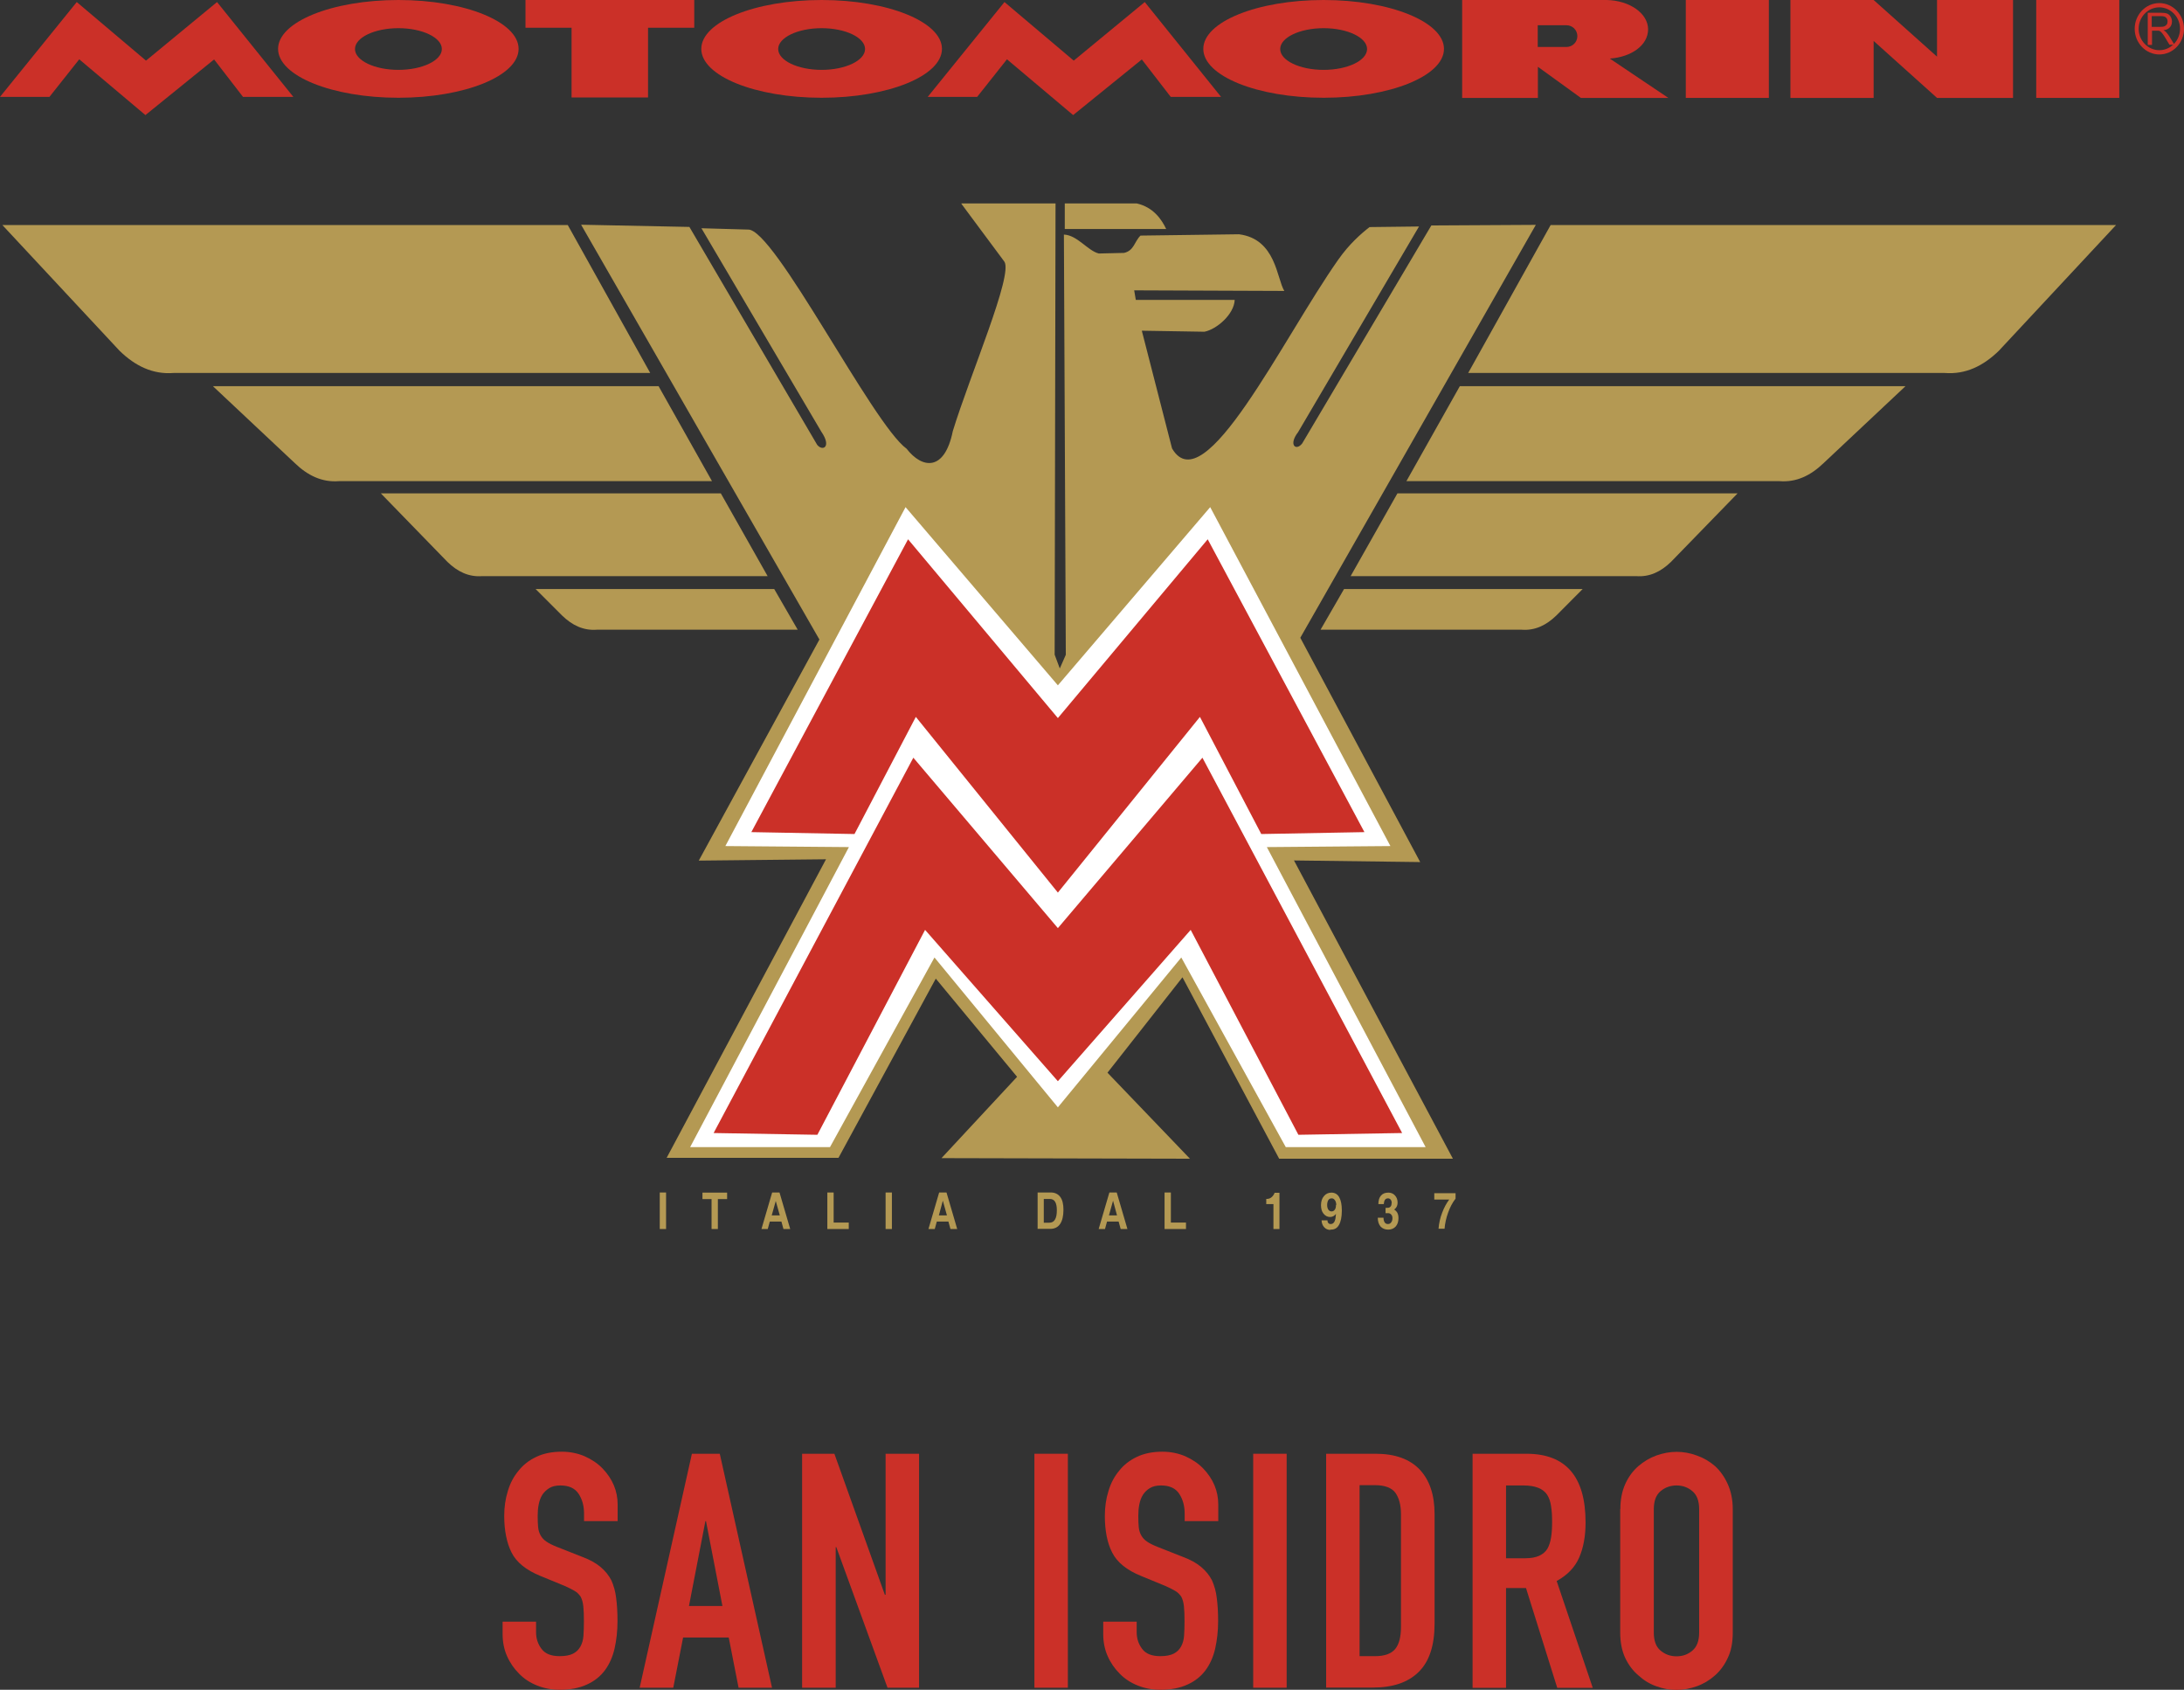 <?xml version="1.0" encoding="UTF-8"?>
<svg id="Layer_2" data-name="Layer 2" xmlns="http://www.w3.org/2000/svg" viewBox="0 0 148.83 115.12">
  <rect x="0" y="0" width="148.83" height="115.12" fill="#333333" stroke="none"/>
  <defs>
    <style>
      .cls-1, .cls-2, .cls-3 {
        fill-rule: evenodd;
      }

      .cls-1, .cls-4 {
        fill: #cb3028;
      }

      .cls-2 {
        fill: #fff;
      }

      .cls-3, .cls-5 {
        fill: #b49953;
      }
    </style>
  </defs>
  <g id="Layer_1-2" data-name="Layer 1">
    <g>
      <path class="cls-4" d="m42.08,103.63h-2.28v-.51c0-.52-.12-.97-.37-1.35-.25-.38-.66-.57-1.24-.57-.31,0-.57.06-.76.18-.19.12-.35.27-.47.45-.12.19-.2.41-.25.66-.05.25-.07.5-.07.77,0,.31.01.58.03.78.02.21.08.4.17.56.09.16.22.31.39.42.17.12.41.24.71.36l1.75.69c.51.19.92.42,1.23.68.31.26.56.56.74.91.16.36.28.77.33,1.22.06.46.09.97.09,1.56,0,.67-.07,1.3-.2,1.87-.13.57-.35,1.06-.65,1.47-.31.42-.72.75-1.23.98-.51.24-1.13.36-1.86.36-.55,0-1.07-.1-1.54-.29-.48-.19-.89-.46-1.23-.81-.34-.34-.62-.74-.82-1.2-.2-.45-.3-.95-.3-1.49v-.85h2.28v.72c0,.42.12.8.37,1.13.25.34.66.5,1.24.5.39,0,.69-.06.91-.17.22-.11.38-.27.5-.48.12-.21.19-.46.21-.75.02-.29.03-.62.03-.97,0-.42-.01-.76-.04-1.03-.03-.27-.09-.48-.18-.65-.11-.16-.24-.3-.42-.4-.17-.1-.4-.22-.68-.34l-1.63-.67c-.99-.4-1.65-.94-1.98-1.6-.33-.66-.5-1.5-.5-2.5,0-.6.08-1.16.25-1.7.16-.54.41-1,.74-1.39.31-.39.71-.7,1.2-.93.48-.23,1.06-.35,1.73-.35.57,0,1.09.11,1.56.31.47.21.88.48,1.22.83.69.72,1.03,1.54,1.03,2.46v1.12Z"/>
      <path class="cls-4" d="m43.59,114.98l3.56-15.94h1.9l3.56,15.94h-2.28l-.67-3.42h-3.11l-.67,3.42h-2.28Zm5.64-5.57l-1.12-5.78h-.04l-1.12,5.78h2.28Z"/>
      <polygon class="cls-4" points="54.66 114.98 54.66 99.04 56.86 99.04 60.3 108.65 60.35 108.65 60.35 99.04 62.63 99.04 62.63 114.98 60.48 114.98 56.99 105.4 56.95 105.4 56.95 114.98 54.66 114.98"/>
      <rect class="cls-4" x="70.49" y="99.04" width="2.28" height="15.94"/>
      <path class="cls-4" d="m83.01,103.63h-2.28v-.51c0-.52-.12-.97-.37-1.35-.25-.38-.66-.57-1.24-.57-.31,0-.57.06-.76.18-.2.12-.35.27-.47.45-.12.19-.2.41-.25.66-.05.25-.07.5-.07.77,0,.31.01.58.03.78.02.21.08.4.17.56.09.16.22.31.39.42.17.12.41.24.71.36l1.75.69c.51.19.92.42,1.23.68.31.26.56.56.74.91.16.36.28.77.33,1.22.06.46.09.97.09,1.56,0,.67-.07,1.29-.2,1.87-.13.57-.35,1.06-.65,1.47-.31.42-.72.75-1.23.98-.51.24-1.13.36-1.86.36-.55,0-1.07-.1-1.54-.29-.48-.19-.89-.46-1.23-.81-.34-.34-.62-.74-.82-1.2-.2-.45-.3-.95-.3-1.49v-.85h2.28v.72c0,.42.12.8.37,1.13.25.34.66.5,1.24.5.39,0,.69-.06.91-.17.22-.11.38-.27.5-.48.12-.21.19-.46.21-.75.02-.29.03-.62.03-.97,0-.42-.01-.76-.04-1.03-.03-.27-.09-.48-.18-.65-.11-.16-.24-.3-.42-.4-.17-.1-.4-.22-.68-.34l-1.63-.67c-.99-.4-1.65-.94-1.98-1.6-.34-.66-.5-1.5-.5-2.5,0-.6.08-1.16.25-1.7.16-.54.41-1,.74-1.39.31-.39.71-.7,1.2-.93.48-.23,1.06-.35,1.73-.35.57,0,1.09.11,1.56.31.47.21.88.48,1.22.83.69.72,1.03,1.54,1.03,2.46v1.12Z"/>
      <rect class="cls-4" x="85.4" y="99.04" width="2.28" height="15.94"/>
      <path class="cls-4" d="m90.37,114.98v-15.94h3.38c1.31,0,2.31.36,2.99,1.07.68.72,1.02,1.73,1.02,3.04v7.46c0,1.49-.36,2.59-1.09,3.3-.72.71-1.76,1.06-3.12,1.06h-3.18Zm2.28-13.79v11.64h1.05c.64,0,1.1-.16,1.37-.48.27-.32.4-.83.4-1.51v-7.68c0-.63-.13-1.11-.38-1.46-.25-.34-.72-.52-1.39-.52h-1.05Z"/>
      <path class="cls-4" d="m100.35,114.98v-15.94h3.67c2.69,0,4.03,1.56,4.03,4.68,0,.94-.15,1.74-.44,2.4-.29.66-.8,1.19-1.53,1.59l2.46,7.28h-2.42l-2.13-6.8h-1.36v6.8h-2.28Zm2.28-13.79v4.97h1.3c.4,0,.72-.06.96-.17.24-.11.43-.27.56-.48.12-.21.2-.47.25-.77.05-.31.07-.66.07-1.06s-.02-.76-.07-1.06c-.04-.3-.13-.57-.27-.79-.28-.42-.82-.63-1.61-.63h-1.19Z"/>
      <path class="cls-4" d="m110.42,102.81c0-.64.11-1.21.33-1.7.22-.49.52-.9.9-1.23.36-.31.76-.55,1.22-.72.45-.16.91-.25,1.38-.25s.92.08,1.38.25c.46.16.87.4,1.24.72.36.33.65.74.87,1.23.22.49.34,1.06.34,1.7v8.42c0,.67-.11,1.25-.34,1.72-.22.48-.51.87-.87,1.19-.37.33-.79.58-1.24.74-.46.16-.91.25-1.38.25s-.92-.08-1.38-.25c-.46-.16-.86-.41-1.22-.74-.37-.31-.67-.71-.9-1.19-.22-.48-.34-1.05-.34-1.72v-8.42Zm2.28,8.42c0,.55.15.96.46,1.22.31.26.67.39,1.09.39s.78-.13,1.08-.39c.31-.26.46-.67.46-1.22v-8.42c0-.55-.15-.96-.46-1.22-.3-.26-.67-.39-1.08-.39s-.78.13-1.09.39c-.31.26-.46.67-.46,1.22v8.42Z"/>
      <path class="cls-3" d="m65.51,13.86h6.42s-.06,30.74-.06,30.74l.35.94.41-.93-.13-28.63c.92.04,1.63,1.11,2.38,1.29l1.72-.04c.69-.16.7-.77,1.12-1.18l6.71-.09c2.53.32,2.57,3.02,3.09,3.86l-10.23-.04.11.65h6.74c-.04.98-1.22,2-2.06,2.17l-4.27-.07,2.06,8.02c2.19,3.76,7.53-7.47,11.32-12.85.75-1.07,1.56-1.78,2.14-2.23l3.37-.04-8.24,14.01c-.68.88-.14,1.31.28.77l8.8-14.85,7.12-.04-16.05,28.13,8.17,15.28-8.6-.11,10.83,20.32h-11.84l-6.59-12.36-5.11,6.5,5.62,5.86-16.93-.04,5.15-5.54-5.54-6.69-6.63,12.21h-11.71l10.86-20.34-8.67.09,8.22-15.06-16.24-28.26,7.38.15,8.71,14.85c.37.45,1,.15.28-.9l-8.17-13.86,3.17.09c1.78-.11,8.48,13.24,10.81,14.93,1.06,1.37,2.59,1.57,3.15-1.2,1.18-3.85,4.13-10.67,3.51-11.55l-2.92-3.93Z"/>
      <path class="cls-3" d="m100.05,25.41h32.48c1.41.11,2.61-.47,3.68-1.51l7.99-8.57h-38.53l-5.62,10.08Z"/>
      <path class="cls-3" d="m95.84,32.78h25.43c1.15.09,2.13-.39,3-1.23l5.58-5.24h-30.37l-3.64,6.47Z"/>
      <path class="cls-3" d="m92.05,39.25h19.45c.91.07,1.68-.3,2.37-.97l4.54-4.67h-23.18l-3.19,5.64Z"/>
      <path class="cls-3" d="m89.99,42.9h13.7c.91.07,1.68-.3,2.37-.97l1.79-1.8h-16.26l-1.6,2.77Z"/>
      <path class="cls-3" d="m44.32,25.41H11.83c-1.41.11-2.61-.47-3.68-1.51L.16,15.33h38.53l5.62,10.08Z"/>
      <path class="cls-3" d="m48.52,32.78h-25.43c-1.15.09-2.13-.39-3-1.23l-5.58-5.24h30.37l3.64,6.47Z"/>
      <path class="cls-3" d="m52.31,39.25h-19.45c-.91.07-1.68-.3-2.37-.97l-4.54-4.67h23.17l3.19,5.64Z"/>
      <path class="cls-3" d="m54.37,42.9h-13.7c-.91.07-1.68-.3-2.37-.97l-1.8-1.8h16.26l1.6,2.77Z"/>
      <path class="cls-3" d="m72.56,13.86h4.91c1.12.26,1.68,1.07,2,1.74h-6.91v-1.74Z"/>
      <polygon class="cls-2" points="61.71 34.55 49.43 57.64 57.85 57.71 47.03 78.15 56.56 78.15 63.68 65.23 72.09 75.44 80.5 65.23 87.62 78.15 97.15 78.15 86.33 57.71 94.75 57.64 82.47 34.55 72.09 46.69 61.71 34.55"/>
      <path class="cls-5" d="m98.03,83.71c.03-.37.11-.74.25-1.1.13-.34.29-.64.48-.89h-1.02v-.43h1.45v.37c-.21.27-.38.59-.51.96-.13.36-.21.73-.24,1.09h-.42Zm-3.19-1.75c0-.09-.02-.17-.07-.23-.05-.06-.11-.09-.18-.09-.09,0-.16.03-.21.1-.05.07-.07.16-.08.29h-.37c0-.25.06-.45.18-.58.12-.14.29-.2.5-.2.18,0,.33.06.45.19.12.13.18.29.18.49,0,.18-.06.32-.18.43l-.06.04s.09.05.12.09c.12.11.18.27.18.49,0,.24-.06.43-.19.58-.13.14-.3.21-.51.21s-.39-.07-.52-.21c-.12-.14-.19-.34-.19-.6h.39c0,.14.03.24.08.32.05.07.12.11.22.11s.17-.04.22-.11c.06-.07.09-.17.09-.29,0-.11-.03-.19-.09-.25-.05-.05-.11-.09-.19-.09-.04,0-.08,0-.12,0-.04,0-.06,0-.07,0v-.36s.04,0,.07,0c.04,0,.07,0,.12-.01.06,0,.11-.04.15-.08.05-.05.07-.13.07-.23m-3.77.12c0-.13-.03-.24-.09-.32-.06-.09-.13-.13-.22-.13-.1,0-.18.04-.23.12-.05.08-.08.19-.08.34,0,.13.03.23.08.31.06.08.13.12.22.12s.17-.04.22-.12c.06-.08.08-.18.08-.31m-.38,1.69c-.17,0-.31-.06-.42-.18-.11-.12-.17-.27-.18-.47h.4c0,.08.02.14.06.18.04.05.09.07.15.07h.02c.12,0,.21-.07.27-.21.04-.11.07-.27.08-.48-.11.14-.24.21-.4.21-.18,0-.33-.08-.45-.23-.12-.15-.17-.34-.17-.58,0-.25.07-.46.2-.61.13-.16.3-.24.51-.24.23,0,.41.1.53.31.12.21.18.51.18.91,0,.44-.07.77-.2.99-.12.21-.3.31-.54.31h-.04Zm-3.88-.06v-1.7h-.49v-.35c.13,0,.24-.02.34-.1.1-.08.18-.18.23-.32h.33v2.47h-.4Zm-7.42,0v-2.49h.43v2.05h1.03v.44h-1.46Zm-3.51-1.93l-.28,1h.55l-.27-1Zm-.98,1.93l.73-2.49h.5l.73,2.49h-.46l-.14-.51h-.79l-.14.51h-.44Zm-3.73-.43h.36c.18,0,.31-.07.39-.21.09-.14.13-.36.13-.64,0-.26-.04-.45-.12-.58-.08-.13-.2-.19-.37-.19h-.4v1.63Zm-.43.43v-2.49h.89c.28,0,.5.1.65.3.15.2.22.49.22.88,0,.43-.08.75-.23.97-.15.22-.38.33-.67.33h-.85Zm-6.46-1.93l-.27,1h.55l-.28-1Zm-.98,1.93l.73-2.49h.5l.73,2.49h-.46l-.14-.51h-.79l-.14.51h-.45Zm-2.92,0v-2.49h.43v2.49h-.43Zm-3.97,0v-2.49h.43v2.05h1.03v.44h-1.46Zm-3.51-1.93l-.28,1h.55l-.28-1Zm-.98,1.93l.73-2.49h.5l.73,2.49h-.46l-.14-.51h-.79l-.14.51h-.45Zm-3.4,0v-2.04h-.62v-.44h1.68v.44h-.63v2.04h-.43Zm-3.53,0v-2.49h.43v2.49h-.43Z"/>
      <polygon class="cls-1" points="72.09 60.81 62.41 48.84 58.23 56.82 51.2 56.69 61.88 36.74 72.09 48.92 82.3 36.74 92.98 56.69 85.95 56.82 81.77 48.84 72.09 60.81"/>
      <polygon class="cls-1" points="72.09 73.66 63.04 63.35 55.7 77.31 48.63 77.19 62.24 51.62 72.09 63.23 81.94 51.62 95.55 77.19 88.48 77.31 81.14 63.35 72.09 73.66"/>
      <polygon class="cls-1" points="0 6.6 3.37 6.6 5.4 4.04 9.91 7.84 14.59 4.05 16.56 6.6 19.99 6.6 14.79 .14 9.95 4.13 5.23 .14 0 6.6"/>
      <path class="cls-1" d="m27.15,1.92c1.63,0,2.96.64,2.96,1.42s-1.33,1.42-2.96,1.42-2.96-.64-2.96-1.42,1.33-1.42,2.96-1.42m0-1.92c4.53,0,8.19,1.49,8.19,3.33s-3.67,3.33-8.19,3.33-8.2-1.49-8.2-3.33,3.67-3.33,8.2-3.33"/>
      <path class="cls-1" d="m55.99,1.92c1.63,0,2.96.64,2.96,1.42s-1.33,1.42-2.96,1.42-2.96-.64-2.96-1.42,1.33-1.42,2.96-1.42m0-1.92c4.52,0,8.2,1.49,8.2,3.33s-3.67,3.33-8.2,3.33-8.2-1.49-8.2-3.33,3.67-3.33,8.2-3.33"/>
      <path class="cls-1" d="m90.2,1.92c1.63,0,2.96.64,2.96,1.42s-1.32,1.42-2.96,1.42-2.96-.64-2.96-1.42,1.33-1.42,2.96-1.42m0-1.92c4.52,0,8.2,1.49,8.2,3.33s-3.67,3.33-8.2,3.33-8.2-1.49-8.2-3.33,3.67-3.33,8.2-3.33"/>
      <polygon class="cls-1" points="63.22 6.6 66.59 6.6 68.62 4.04 73.13 7.84 77.81 4.05 79.78 6.6 83.21 6.6 78.01 .14 73.17 4.13 68.45 .14 63.22 6.6"/>
      <polygon class="cls-1" points="35.81 0 47.31 0 47.31 1.89 44.16 1.89 44.16 6.64 38.95 6.64 38.95 1.89 35.81 1.89 35.81 0"/>
      <rect class="cls-4" x="114.88" width="5.66" height="6.67"/>
      <rect class="cls-4" x="138.76" width="5.66" height="6.67"/>
      <polygon class="cls-1" points="132 0 137.18 0 137.18 6.67 132 6.67 127.68 2.79 127.68 6.67 122.01 6.67 122.01 0 127.68 0 132 3.86 132 0"/>
      <path class="cls-1" d="m104.79,1.72h1.96c.41,0,.74.33.74.74s-.33.74-.74.74h-1.96v-1.49ZM109.48,0c1.57.03,2.83.91,2.83,2s-1.15,1.89-2.61,1.99h0s3.99,2.68,3.99,2.68h-5.96l-2.93-2.12v2.12h-5.16V0h9.86Z"/>
      <path class="cls-1" d="m147.15.5c.77,0,1.41.66,1.41,1.46s-.63,1.46-1.41,1.46-1.41-.66-1.41-1.46.63-1.46,1.41-1.46m0-.29c.92,0,1.68.79,1.68,1.75s-.75,1.75-1.68,1.75-1.68-.79-1.68-1.75.75-1.75,1.68-1.75"/>
      <path class="cls-1" d="m146.63,1.83h.58c.12,0,.22-.01.29-.04.07-.03.12-.07.16-.13.04-.06.05-.12.05-.2,0-.1-.03-.19-.1-.26-.07-.07-.18-.1-.33-.1h-.65v.72Zm-.27,1.22V.87h.91c.18,0,.32.02.42.06.1.04.17.11.23.21.06.1.09.21.09.33,0,.16-.05.29-.14.39-.1.11-.24.18-.44.2.07.04.13.07.16.11.08.08.15.17.23.29l.36.59h-.34l-.27-.45c-.08-.13-.14-.23-.2-.3-.05-.07-.1-.12-.14-.15-.04-.03-.08-.05-.12-.06-.03,0-.08,0-.15,0h-.31v.97h-.27Z"/>
    </g>
  </g>
</svg>